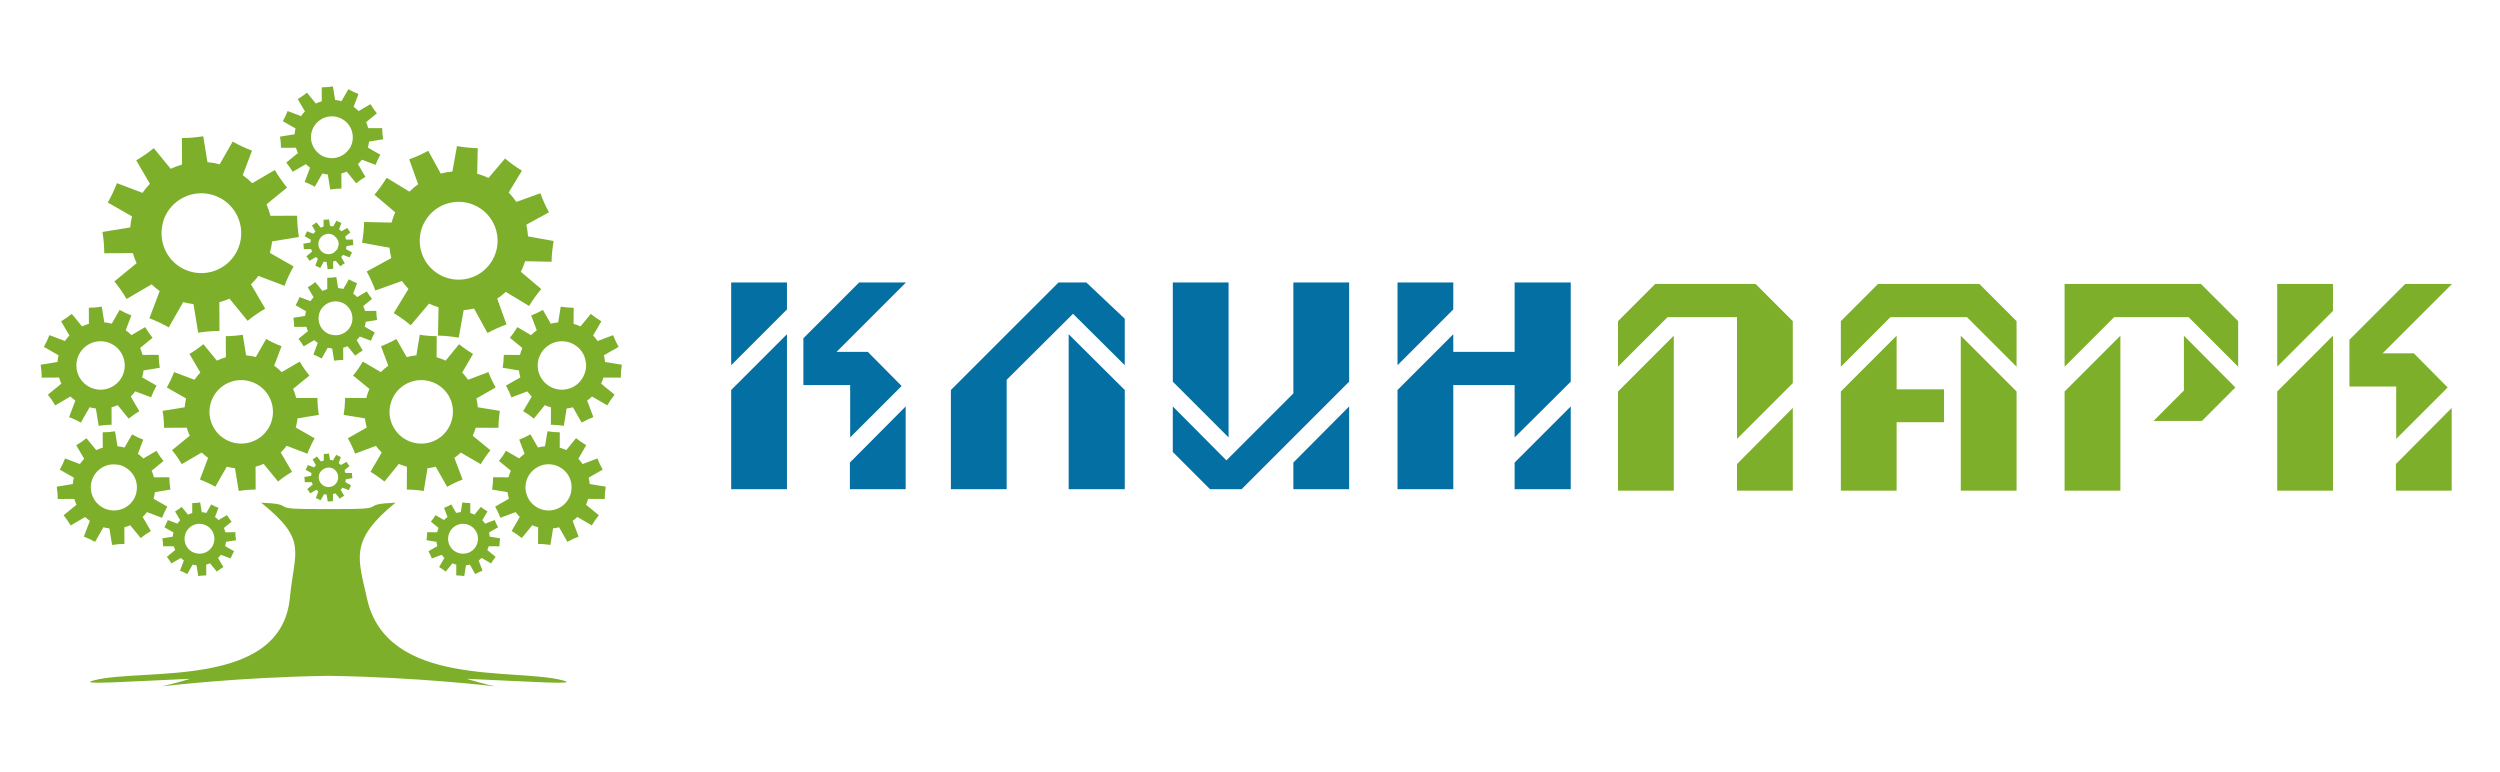 <?xml version="1.0" encoding="utf-8"?>
<!-- Generator: Adobe Illustrator 15.0.0, SVG Export Plug-In  -->
<!DOCTYPE svg PUBLIC "-//W3C//DTD SVG 1.1//EN" "http://www.w3.org/Graphics/SVG/1.1/DTD/svg11.dtd">
<svg version="1.1"
	 xmlns="http://www.w3.org/2000/svg" xmlns:xlink="http://www.w3.org/1999/xlink" xmlns:a="http://ns.adobe.com/AdobeSVGViewerExtensions/3.0/"
	 x="0px" y="0px" width="246px" height="76px" viewBox="-4 0 246 76" enable-background="new -4 0 246 76" xml:space="preserve">
<defs>
</defs>
<path fill="#046FA3" d="M85.147,27.797l-6.832,6.829h3.08l3.325,3.356l-5.063,5.06V37.89h-4.604v-4.605l5.488-5.488H85.147z
	 M73.437,27.797h-5.489v8.141l5.489-5.489V27.797z M73.437,32.888l-5.489,5.49v9.758h5.489V32.888z M85.118,39.994l-5.489,5.52
	v2.622h5.489V39.994z M106.678,31.364l-3.782-3.567h-2.744L89.568,38.378v9.758h5.489V37.372l6.527-6.496l5.093,5.062V31.364z
	 M106.678,38.378l-5.52-5.49v15.248h5.52V38.378z M128.756,27.797h-5.489v10.916l-6.588,6.588l-5.275-5.307v4.482l3.66,3.659h3.11
	l10.583-10.581V27.797z M116.892,27.797h-5.488v9.758l5.488,5.487V27.797z M128.756,39.994l-5.489,5.52v2.622h5.489V39.994z
	 M150.561,27.797h-5.521v6.829h-6.037v-1.738l-5.488,5.49v9.758h5.488V37.89h6.037v5.152l5.521-5.487V27.797z M139.003,27.797
	h-5.488v8.141l5.488-5.489V27.797z M150.561,39.994l-5.521,5.52v2.622h5.521V39.994z"/>
<g>
	<defs>
		<rect id="SVGID_1_" width="245.781" height="76.042"/>
	</defs>
	<clipPath id="SVGID_2_">
		<use xlink:href="#SVGID_1_"  overflow="visible"/>
	</clipPath>
	<path clip-path="url(#SVGID_2_)" fill="#7DAF2A" d="M23.555,13.445c0.059,0.363,0.09,0.731,0.092,1.101
		c0.492-0.003,0.984-0.005,1.477-0.008c0.052,0.178,0.117,0.351,0.195,0.52c-0.383,0.314-0.767,0.627-1.15,0.94
		c0.234,0.286,0.444,0.589,0.63,0.907c0.431-0.252,0.863-0.503,1.293-0.754c0.13,0.124,0.268,0.24,0.417,0.347
		c-0.177,0.468-0.355,0.937-0.531,1.405c0.344,0.13,0.679,0.288,0.999,0.47c0.248-0.434,0.496-0.869,0.744-1.304
		c0.177,0.047,0.355,0.08,0.534,0.1c0.08,0.493,0.161,0.985,0.241,1.478c0.363-0.059,0.732-0.089,1.1-0.092
		c-0.002-0.495-0.004-0.989-0.006-1.484c0.178-0.048,0.354-0.108,0.525-0.181c0.311,0.38,0.623,0.762,0.934,1.144
		c0.286-0.234,0.589-0.445,0.907-0.631c-0.244-0.418-0.487-0.836-0.732-1.254c0.138-0.133,0.266-0.278,0.383-0.434
		c0.448,0.17,0.898,0.339,1.347,0.509c0.13-0.343,0.287-0.678,0.47-0.999c-0.41-0.233-0.818-0.466-1.227-0.701
		c0.057-0.195,0.096-0.393,0.119-0.592c0.461-0.075,0.921-0.15,1.383-0.226c-0.061-0.363-0.091-0.732-0.093-1.1
		c-0.458,0.002-0.918,0.005-1.377,0.006c-0.052-0.202-0.12-0.401-0.204-0.592c0.353-0.29,0.706-0.578,1.06-0.867
		c-0.234-0.285-0.445-0.588-0.63-0.907c-0.391,0.228-0.78,0.455-1.17,0.683c-0.149-0.152-0.311-0.291-0.488-0.416
		c0.16-0.422,0.32-0.843,0.479-1.265c-0.345-0.129-0.68-0.286-0.999-0.469c-0.224,0.39-0.447,0.781-0.671,1.173
		c-0.208-0.056-0.42-0.093-0.63-0.112c-0.073-0.446-0.146-0.89-0.218-1.336c-0.364,0.06-0.732,0.09-1.101,0.091
		c0.002,0.457,0.004,0.913,0.006,1.37c-0.201,0.056-0.398,0.13-0.586,0.22c-0.291-0.355-0.582-0.712-0.872-1.067
		c-0.286,0.233-0.59,0.444-0.908,0.629c0.234,0.404,0.47,0.807,0.706,1.211c-0.138,0.144-0.266,0.3-0.381,0.469
		c-0.44-0.167-0.881-0.333-1.322-0.501c-0.131,0.345-0.288,0.679-0.471,0.999c0.418,0.239,0.834,0.477,1.251,0.715
		c-0.046,0.189-0.076,0.38-0.092,0.571C24.51,13.289,24.032,13.367,23.555,13.445 M26.793,12.63c0.485-1.03,1.714-1.47,2.744-0.986
		c0.386,0.182,0.689,0.469,0.892,0.81c0.008,0.014,0.013,0.029,0.021,0.043c0.057,0.101,0.109,0.206,0.148,0.315
		c0.01,0.029,0.014,0.06,0.023,0.09c0.147,0.474,0.13,1.001-0.098,1.485c-0.098,0.207-0.232,0.384-0.382,0.541
		c-0.446,0.465-1.082,0.694-1.721,0.62c-0.217-0.026-0.432-0.076-0.64-0.174c-0.215-0.101-0.397-0.24-0.558-0.397
		c-0.513-0.503-0.741-1.243-0.568-1.953C26.687,12.891,26.732,12.759,26.793,12.63"/>
	<path clip-path="url(#SVGID_2_)" fill="#7DAF2A" d="M25.849,23.979c0.028,0.176,0.043,0.356,0.044,0.535
		c0.239-0.002,0.478-0.003,0.718-0.004c0.024,0.087,0.056,0.171,0.094,0.252c-0.186,0.153-0.372,0.305-0.558,0.457
		c0.113,0.138,0.215,0.285,0.306,0.44c0.208-0.122,0.418-0.245,0.627-0.366c0.063,0.06,0.131,0.117,0.202,0.168
		c-0.085,0.228-0.171,0.455-0.258,0.682c0.168,0.064,0.33,0.14,0.486,0.229c0.12-0.212,0.24-0.423,0.36-0.633
		c0.087,0.023,0.173,0.038,0.26,0.048c0.039,0.239,0.078,0.478,0.117,0.718c0.177-0.029,0.355-0.044,0.534-0.045
		c-0.001-0.24-0.002-0.481-0.003-0.721c0.087-0.023,0.172-0.052,0.255-0.088c0.151,0.185,0.302,0.371,0.453,0.556
		c0.139-0.114,0.286-0.216,0.44-0.307c-0.118-0.202-0.236-0.405-0.355-0.608c0.067-0.065,0.129-0.135,0.186-0.211
		c0.218,0.083,0.436,0.165,0.654,0.248c0.063-0.167,0.139-0.33,0.228-0.485c-0.198-0.113-0.397-0.227-0.595-0.341
		c0.027-0.095,0.046-0.191,0.057-0.287c0.224-0.037,0.447-0.073,0.671-0.11c-0.029-0.176-0.044-0.355-0.045-0.534
		c-0.222,0.001-0.445,0.002-0.668,0.003c-0.025-0.098-0.058-0.195-0.099-0.288c0.171-0.14,0.343-0.28,0.514-0.42
		c-0.113-0.139-0.215-0.286-0.305-0.441c-0.19,0.111-0.379,0.221-0.568,0.332c-0.073-0.073-0.151-0.141-0.236-0.202
		c0.077-0.205,0.154-0.409,0.231-0.614c-0.167-0.063-0.33-0.139-0.485-0.228c-0.108,0.19-0.216,0.38-0.325,0.57
		c-0.101-0.027-0.204-0.045-0.306-0.054c-0.035-0.217-0.071-0.432-0.106-0.649c-0.176,0.029-0.355,0.044-0.535,0.044
		c0.002,0.222,0.003,0.443,0.004,0.665c-0.098,0.028-0.193,0.063-0.285,0.107c-0.141-0.172-0.282-0.346-0.423-0.518
		c-0.139,0.114-0.286,0.216-0.441,0.306c0.114,0.195,0.228,0.391,0.343,0.587c-0.067,0.07-0.129,0.146-0.186,0.228
		c-0.213-0.081-0.427-0.162-0.641-0.243c-0.063,0.167-0.14,0.329-0.229,0.485c0.203,0.115,0.406,0.231,0.608,0.347
		c-0.022,0.092-0.037,0.184-0.044,0.277C26.313,23.904,26.08,23.941,25.849,23.979 M28.664,24.953
		c-0.241,0.087-0.515,0.081-0.765-0.036c-0.125-0.059-0.232-0.141-0.319-0.237c-0.086-0.097-0.153-0.21-0.196-0.33
		c-0.043-0.121-0.064-0.249-0.059-0.379c0.006-0.13,0.036-0.261,0.095-0.386c0.236-0.5,0.832-0.714,1.332-0.478
		c0.063,0.029,0.106,0.078,0.159,0.118c0.267,0.199,0.428,0.502,0.415,0.827c-0.003,0.065-0.032,0.128-0.048,0.193
		c-0.015,0.064-0.018,0.13-0.047,0.193c-0.039,0.083-0.101,0.146-0.158,0.212C28.958,24.784,28.825,24.895,28.664,24.953"/>
	<path clip-path="url(#SVGID_2_)" fill="#7DAF2A" d="M34.044,17.495c-0.356,0.586-0.756,1.144-1.199,1.666
		c0.682,0.577,1.362,1.153,2.044,1.73c-0.149,0.33-0.268,0.669-0.361,1.012c-0.9-0.02-1.8-0.04-2.698-0.058
		c-0.016,0.684-0.084,1.367-0.205,2.042c0.899,0.162,1.8,0.325,2.701,0.487c0.034,0.342,0.095,0.681,0.179,1.016
		c-0.806,0.443-1.613,0.886-2.419,1.328c0.331,0.601,0.613,1.226,0.845,1.87c0.871-0.313,1.746-0.627,2.617-0.94
		c0.195,0.271,0.409,0.531,0.644,0.776c-0.481,0.795-0.966,1.591-1.447,2.386c0.586,0.355,1.144,0.756,1.667,1.198
		c0.6-0.709,1.201-1.42,1.802-2.13c0.307,0.147,0.622,0.266,0.94,0.364c-0.019,0.927-0.04,1.854-0.059,2.782
		c0.684,0.015,1.367,0.084,2.041,0.205c0.163-0.905,0.327-1.81,0.491-2.715c0.343-0.026,0.684-0.077,1.021-0.153
		c0.439,0.801,0.881,1.604,1.319,2.406c0.601-0.329,1.227-0.611,1.871-0.844c-0.304-0.846-0.607-1.692-0.912-2.539
		c0.296-0.197,0.579-0.418,0.845-0.664c0.762,0.463,1.526,0.925,2.29,1.388c0.353-0.584,0.754-1.143,1.196-1.666
		c-0.668-0.565-1.335-1.131-2.005-1.697c0.171-0.338,0.311-0.687,0.42-1.042c0.868,0.019,1.733,0.039,2.602,0.055
		c0.013-0.683,0.083-1.367,0.204-2.041c-0.838-0.151-1.679-0.303-2.519-0.455c-0.026-0.388-0.082-0.774-0.17-1.152
		c0.741-0.409,1.485-0.816,2.229-1.223c-0.331-0.601-0.613-1.226-0.844-1.872c-0.791,0.284-1.58,0.567-2.369,0.851
		c-0.22-0.327-0.47-0.636-0.749-0.925c0.435-0.717,0.868-1.432,1.303-2.147c-0.586-0.355-1.145-0.755-1.667-1.197
		c-0.541,0.638-1.081,1.276-1.623,1.915c-0.362-0.172-0.736-0.31-1.114-0.416c0.018-0.84,0.036-1.677,0.054-2.515
		c-0.685-0.015-1.367-0.085-2.043-0.207c-0.149,0.835-0.3,1.669-0.452,2.504c-0.386,0.035-0.77,0.103-1.145,0.203
		c-0.412-0.746-0.821-1.497-1.233-2.245c-0.601,0.331-1.227,0.611-1.871,0.844c0.291,0.816,0.586,1.633,0.88,2.45
		c-0.302,0.215-0.587,0.458-0.856,0.728C35.542,18.404,34.793,17.95,34.044,17.495 M38.022,21.453
		c1.235-1.717,3.629-2.106,5.347-0.871c1.718,1.235,2.108,3.629,0.872,5.345c-0.463,0.645-1.089,1.102-1.782,1.357
		c-1.154,0.425-2.492,0.289-3.564-0.484c-1.503-1.081-1.99-3.049-1.261-4.675C37.738,21.893,37.868,21.668,38.022,21.453"/>
	<path clip-path="url(#SVGID_2_)" fill="#7DAF2A" d="M24.871,31.271c0.047,0.296,0.072,0.595,0.074,0.894
		c0.4-0.002,0.799-0.004,1.199-0.006c0.042,0.144,0.095,0.285,0.158,0.422c-0.311,0.254-0.623,0.509-0.933,0.763
		c0.189,0.232,0.36,0.478,0.511,0.736c0.35-0.204,0.7-0.408,1.05-0.612c0.105,0.101,0.218,0.195,0.338,0.282
		c-0.143,0.38-0.288,0.761-0.432,1.14c0.28,0.106,0.552,0.234,0.812,0.382c0.201-0.352,0.403-0.706,0.604-1.059
		c0.144,0.039,0.289,0.066,0.434,0.082c0.065,0.399,0.13,0.799,0.195,1.2c0.295-0.048,0.594-0.073,0.894-0.075l-0.006-1.205
		c0.145-0.039,0.288-0.088,0.426-0.147c0.252,0.309,0.507,0.619,0.759,0.928c0.231-0.189,0.478-0.36,0.736-0.511
		c-0.198-0.34-0.396-0.679-0.594-1.018c0.111-0.109,0.215-0.226,0.31-0.353c0.364,0.139,0.729,0.276,1.094,0.414
		c0.105-0.28,0.233-0.551,0.381-0.811c-0.332-0.189-0.663-0.38-0.996-0.57c0.046-0.158,0.078-0.319,0.097-0.48
		c0.375-0.061,0.748-0.122,1.122-0.183c-0.048-0.295-0.073-0.595-0.075-0.894c-0.372,0.002-0.745,0.004-1.118,0.005
		c-0.041-0.164-0.097-0.325-0.166-0.48c0.287-0.235,0.574-0.469,0.861-0.703c-0.189-0.233-0.361-0.479-0.511-0.737
		c-0.317,0.185-0.634,0.368-0.95,0.554c-0.121-0.123-0.252-0.236-0.395-0.338c0.129-0.342,0.258-0.684,0.388-1.026
		c-0.28-0.105-0.552-0.233-0.811-0.381c-0.182,0.317-0.363,0.634-0.544,0.952c-0.17-0.046-0.341-0.075-0.513-0.091
		c-0.058-0.361-0.118-0.722-0.177-1.084c-0.294,0.048-0.594,0.072-0.893,0.074c0.002,0.371,0.004,0.741,0.005,1.111
		c-0.163,0.047-0.323,0.106-0.476,0.179c-0.236-0.288-0.472-0.578-0.708-0.867c-0.232,0.19-0.478,0.361-0.737,0.512
		c0.191,0.328,0.382,0.655,0.573,0.983c-0.112,0.116-0.215,0.243-0.309,0.38c-0.357-0.135-0.715-0.27-1.073-0.406
		c-0.106,0.28-0.234,0.551-0.382,0.811c0.339,0.193,0.676,0.387,1.016,0.58c-0.038,0.154-0.062,0.309-0.075,0.463
		C25.646,31.145,25.257,31.208,24.871,31.271 M27.499,30.61c0.121-0.257,0.304-0.463,0.517-0.622c0.48-0.357,1.131-0.451,1.71-0.178
		c0.455,0.215,0.762,0.61,0.89,1.059c0.107,0.375,0.09,0.787-0.09,1.168c-0.361,0.766-1.228,1.124-2.014,0.875
		c-0.071-0.022-0.143-0.042-0.212-0.075c-0.105-0.049-0.202-0.108-0.291-0.174c-0.089-0.067-0.17-0.141-0.243-0.222
		c-0.326-0.365-0.472-0.861-0.402-1.351C27.386,30.928,27.426,30.766,27.499,30.61"/>
	<path clip-path="url(#SVGID_2_)" fill="#7DAF2A" d="M44.678,51.17c-0.315,0.12-0.63,0.239-0.945,0.357
		c-0.082-0.12-0.173-0.232-0.272-0.335c0.169-0.287,0.337-0.576,0.505-0.864c-0.228-0.134-0.445-0.283-0.649-0.45
		c-0.207,0.254-0.415,0.509-0.623,0.762c-0.135-0.063-0.275-0.116-0.419-0.156c0.001-0.325,0.003-0.652,0.005-0.979
		c-0.264-0.001-0.527-0.023-0.787-0.065c-0.051,0.318-0.104,0.637-0.155,0.955c-0.152,0.014-0.302,0.039-0.452,0.079
		c-0.16-0.28-0.319-0.559-0.479-0.838c-0.228,0.13-0.467,0.243-0.713,0.336c0.114,0.301,0.228,0.603,0.342,0.903
		c-0.127,0.089-0.242,0.188-0.348,0.297c-0.279-0.163-0.557-0.325-0.836-0.488c-0.133,0.229-0.283,0.445-0.45,0.649
		c0.252,0.206,0.505,0.412,0.757,0.618c-0.06,0.137-0.109,0.278-0.146,0.424c-0.328-0.001-0.656-0.003-0.983-0.005
		c-0.002,0.264-0.024,0.526-0.067,0.786c0.33,0.055,0.658,0.107,0.988,0.161c0.016,0.143,0.045,0.283,0.085,0.424
		c-0.292,0.167-0.584,0.335-0.876,0.501c0.13,0.229,0.242,0.468,0.335,0.714c0.321-0.122,0.642-0.243,0.963-0.364
		c0.084,0.111,0.175,0.214,0.273,0.31c-0.175,0.299-0.349,0.598-0.523,0.896c0.227,0.133,0.444,0.284,0.648,0.45
		c0.222-0.272,0.446-0.545,0.668-0.818c0.122,0.053,0.247,0.096,0.375,0.13c-0.002,0.354-0.004,0.707-0.005,1.062
		c0.264,0.001,0.527,0.022,0.787,0.064c0.057-0.352,0.114-0.704,0.172-1.056c0.127-0.014,0.254-0.037,0.381-0.071
		c0.177,0.311,0.354,0.621,0.531,0.933c0.229-0.132,0.468-0.243,0.714-0.338c-0.126-0.334-0.253-0.669-0.379-1.003
		c0.106-0.075,0.204-0.158,0.297-0.248c0.308,0.18,0.617,0.36,0.924,0.539c0.133-0.227,0.283-0.443,0.451-0.647
		c-0.275-0.225-0.548-0.448-0.822-0.672c0.055-0.12,0.102-0.244,0.139-0.372c0.352,0.002,0.704,0.004,1.056,0.006
		c0.001-0.264,0.023-0.527,0.065-0.787c-0.341-0.055-0.683-0.111-1.024-0.166c-0.011-0.137-0.032-0.272-0.066-0.409
		c0.298-0.17,0.596-0.34,0.894-0.51C44.883,51.656,44.771,51.417,44.678,51.17 M42.191,54.348c-0.118,0.055-0.239,0.088-0.361,0.111
		c-0.642,0.118-1.308-0.198-1.599-0.816c-0.044-0.092-0.077-0.186-0.1-0.281c-0.161-0.666,0.161-1.375,0.805-1.678
		c0.551-0.261,1.183-0.147,1.611,0.234c0.142,0.128,0.262,0.286,0.349,0.47c0.126,0.269,0.162,0.554,0.124,0.828
		C42.955,53.691,42.66,54.128,42.191,54.348"/>
	<path clip-path="url(#SVGID_2_)" fill="#7DAF2A" d="M45.051,42.097c0.002-0.559,0.049-1.118,0.138-1.668
		c-0.723-0.118-1.447-0.237-2.172-0.354c-0.024-0.289-0.069-0.579-0.139-0.866c0.632-0.361,1.264-0.722,1.897-1.083
		c-0.277-0.484-0.515-0.991-0.714-1.514c-0.668,0.253-1.336,0.506-2.004,0.758c-0.175-0.256-0.367-0.493-0.578-0.71
		c0.358-0.612,0.715-1.223,1.071-1.835c-0.482-0.281-0.942-0.601-1.375-0.955c-0.442,0.539-0.882,1.079-1.323,1.617
		c-0.287-0.136-0.585-0.247-0.889-0.333c0.003-0.692,0.006-1.383,0.01-2.076c-0.559-0.002-1.118-0.048-1.669-0.138
		c-0.11,0.676-0.22,1.35-0.33,2.026c-0.32,0.029-0.639,0.084-0.957,0.168c-0.339-0.593-0.677-1.186-1.016-1.778
		c-0.485,0.277-0.992,0.516-1.514,0.713c0.242,0.638,0.483,1.277,0.725,1.916c-0.268,0.19-0.513,0.401-0.738,0.63
		c-0.592-0.345-1.182-0.689-1.774-1.035c-0.281,0.483-0.601,0.944-0.955,1.376c0.536,0.437,1.071,0.875,1.607,1.313
		c-0.128,0.29-0.231,0.591-0.309,0.898c-0.696-0.002-1.393-0.007-2.087-0.009c-0.004,0.558-0.051,1.115-0.141,1.667
		c0.699,0.114,1.396,0.229,2.095,0.342c0.035,0.302,0.095,0.602,0.182,0.897c-0.621,0.355-1.24,0.71-1.86,1.064
		c0.276,0.483,0.515,0.992,0.712,1.514c0.68-0.259,1.361-0.515,2.042-0.772c0.178,0.236,0.371,0.456,0.579,0.658
		c-0.37,0.634-0.74,1.268-1.109,1.9c0.481,0.282,0.942,0.603,1.375,0.955c0.471-0.578,0.945-1.156,1.416-1.734
		c0.259,0.112,0.525,0.204,0.796,0.275c-0.003,0.75-0.007,1.5-0.011,2.251c0.56,0.003,1.118,0.049,1.669,0.138
		c0.122-0.746,0.243-1.493,0.365-2.239c0.271-0.03,0.541-0.079,0.809-0.151c0.376,0.659,0.753,1.318,1.128,1.976
		c0.486-0.275,0.993-0.515,1.516-0.713c-0.269-0.709-0.539-1.419-0.806-2.128c0.225-0.163,0.435-0.339,0.631-0.526
		c0.653,0.38,1.308,0.762,1.961,1.144c0.281-0.483,0.601-0.942,0.956-1.375c-0.582-0.475-1.163-0.95-1.745-1.426
		c0.119-0.255,0.217-0.519,0.296-0.788C43.559,42.09,44.305,42.094,45.051,42.097 M38.787,43.353
		c-1.561,0.736-3.423,0.066-4.159-1.495c-0.276-0.585-0.354-1.213-0.262-1.808c0.062-0.396,0.199-0.778,0.404-1.123
		c0.308-0.517,0.768-0.951,1.353-1.227c0.39-0.184,0.799-0.28,1.205-0.296c0.406-0.017,0.808,0.047,1.184,0.182
		c0.188,0.067,0.37,0.153,0.542,0.256c0.345,0.204,0.653,0.477,0.902,0.81c0.124,0.166,0.234,0.347,0.326,0.542
		c0.318,0.677,0.36,1.404,0.193,2.076C40.257,42.151,39.671,42.936,38.787,43.353"/>
	<path clip-path="url(#SVGID_2_)" fill="#7DAF2A" d="M19.227,53.155c-0.042-0.259-0.064-0.521-0.066-0.785
		c-0.328,0.001-0.656,0.003-0.984,0.006c-0.037-0.146-0.085-0.288-0.145-0.425c0.252-0.207,0.504-0.413,0.757-0.619
		c-0.167-0.203-0.318-0.421-0.45-0.648c-0.279,0.164-0.557,0.325-0.836,0.488c-0.106-0.108-0.222-0.207-0.348-0.298
		c0.114-0.301,0.228-0.602,0.342-0.902c-0.246-0.093-0.486-0.205-0.714-0.336c-0.16,0.278-0.319,0.559-0.479,0.838
		c-0.149-0.04-0.301-0.066-0.451-0.079c-0.052-0.318-0.104-0.636-0.155-0.955c-0.261,0.042-0.523,0.064-0.787,0.065
		c0.002,0.326,0.003,0.651,0.005,0.979c-0.144,0.04-0.284,0.093-0.419,0.157c-0.208-0.254-0.416-0.508-0.624-0.763
		c-0.204,0.167-0.421,0.317-0.648,0.449c0.168,0.289,0.336,0.577,0.504,0.865c-0.099,0.104-0.189,0.214-0.272,0.335
		c-0.314-0.119-0.63-0.238-0.945-0.356c-0.093,0.245-0.205,0.484-0.336,0.713c0.298,0.171,0.596,0.341,0.894,0.511
		c-0.033,0.135-0.055,0.271-0.065,0.408c-0.342,0.055-0.683,0.11-1.024,0.167c0.042,0.259,0.064,0.522,0.065,0.786
		c0.352-0.001,0.703-0.003,1.056-0.005c0.037,0.127,0.083,0.251,0.139,0.37c-0.274,0.225-0.548,0.449-0.822,0.673
		c0.167,0.203,0.317,0.421,0.45,0.647c0.308-0.179,0.617-0.36,0.924-0.539c0.093,0.089,0.192,0.171,0.298,0.248
		c-0.126,0.335-0.253,0.669-0.38,1.004c0.246,0.093,0.485,0.206,0.714,0.336c0.177-0.311,0.355-0.621,0.532-0.932
		c0.127,0.034,0.254,0.057,0.381,0.071c0.058,0.352,0.115,0.705,0.172,1.057c0.26-0.042,0.523-0.064,0.787-0.066
		c-0.002-0.354-0.004-0.707-0.005-1.061c0.127-0.034,0.253-0.077,0.375-0.129c0.222,0.271,0.446,0.545,0.668,0.816
		c0.203-0.167,0.421-0.316,0.647-0.449c-0.174-0.3-0.347-0.598-0.523-0.896c0.098-0.095,0.19-0.199,0.274-0.31
		c0.321,0.121,0.641,0.241,0.962,0.363c0.094-0.245,0.206-0.484,0.336-0.714c-0.293-0.167-0.584-0.334-0.876-0.501
		c0.04-0.14,0.068-0.28,0.085-0.423C18.568,53.265,18.897,53.211,19.227,53.155 M15.13,54.395c-0.044-0.016-0.089-0.026-0.132-0.047
		c-0.68-0.32-0.994-1.093-0.766-1.789c0.019-0.057,0.035-0.115,0.061-0.171c0.036-0.077,0.081-0.146,0.128-0.213
		c0.033-0.047,0.069-0.089,0.107-0.132c0.101-0.114,0.215-0.217,0.343-0.294c0.407-0.24,0.922-0.282,1.382-0.065
		c0.459,0.216,0.754,0.638,0.827,1.104c0,0.001,0.001,0.002,0.001,0.003c0.011,0.072,0.012,0.146,0.013,0.221
		c0,0.021,0.004,0.043,0.003,0.063c-0.001,0.032-0.01,0.063-0.013,0.095c-0.007,0.064-0.011,0.129-0.027,0.192
		c-0.003,0.012-0.01,0.024-0.013,0.037c-0.022,0.082-0.049,0.164-0.086,0.244c-0.172,0.365-0.476,0.627-0.827,0.755
		C15.816,54.513,15.465,54.515,15.13,54.395"/>
	<path clip-path="url(#SVGID_2_)" fill="#7DAF2A" d="M26.247,44.642c0.197-0.521,0.435-1.028,0.712-1.514
		c-0.62-0.353-1.239-0.708-1.86-1.063c0.087-0.298,0.147-0.597,0.181-0.897c0.7-0.115,1.396-0.228,2.096-0.343
		c-0.091-0.55-0.137-1.109-0.141-1.668c-0.695,0.003-1.391,0.007-2.088,0.01c-0.077-0.308-0.18-0.609-0.308-0.898
		c0.535-0.438,1.07-0.876,1.607-1.313c-0.354-0.433-0.674-0.893-0.955-1.376c-0.592,0.345-1.183,0.69-1.774,1.035
		c-0.225-0.229-0.471-0.44-0.738-0.631c0.241-0.639,0.483-1.277,0.725-1.916c-0.523-0.197-1.03-0.435-1.514-0.712
		c-0.339,0.592-0.678,1.185-1.017,1.778c-0.317-0.084-0.636-0.14-0.956-0.168c-0.11-0.676-0.221-1.351-0.33-2.026
		c-0.552,0.09-1.11,0.136-1.669,0.138c0.004,0.693,0.007,1.384,0.009,2.076c-0.304,0.086-0.602,0.197-0.888,0.333
		c-0.441-0.538-0.881-1.078-1.323-1.618c-0.433,0.355-0.893,0.674-1.375,0.956c0.356,0.612,0.713,1.223,1.07,1.835
		c-0.21,0.217-0.402,0.454-0.578,0.71c-0.667-0.252-1.336-0.506-2.004-0.758c-0.198,0.523-0.436,1.029-0.713,1.514
		c0.633,0.36,1.264,0.721,1.896,1.083c-0.07,0.286-0.115,0.577-0.139,0.865c-0.724,0.118-1.449,0.236-2.172,0.354
		c0.089,0.55,0.136,1.109,0.139,1.668c0.746-0.003,1.492-0.007,2.239-0.011c0.078,0.27,0.177,0.533,0.295,0.788
		c-0.581,0.476-1.162,0.951-1.744,1.425c0.355,0.434,0.675,0.894,0.956,1.375c0.653-0.381,1.308-0.763,1.961-1.143
		c0.196,0.188,0.406,0.363,0.631,0.525c-0.268,0.709-0.537,1.42-0.806,2.129c0.523,0.198,1.03,0.438,1.515,0.714
		c0.376-0.658,0.752-1.318,1.129-1.978c0.268,0.073,0.538,0.122,0.808,0.152c0.122,0.747,0.244,1.494,0.366,2.24
		c0.551-0.09,1.109-0.137,1.668-0.139c-0.004-0.751-0.008-1.501-0.01-2.251c0.271-0.072,0.537-0.164,0.796-0.274
		c0.471,0.577,0.945,1.155,1.416,1.733c0.433-0.353,0.893-0.673,1.375-0.955c-0.37-0.633-0.739-1.267-1.11-1.899
		c0.209-0.203,0.402-0.422,0.58-0.659C24.884,44.128,25.565,44.384,26.247,44.642 M22.563,41.858
		c-0.736,1.561-2.598,2.23-4.159,1.494c-1.561-0.734-2.231-2.598-1.495-4.158c0.735-1.562,2.598-2.229,4.159-1.494
		C22.627,38.436,23.298,40.297,22.563,41.858"/>
	<path clip-path="url(#SVGID_2_)" fill="#7DAF2A" d="M30.676,47.054c-0.029-0.171-0.042-0.343-0.044-0.514
		c-0.213,0-0.428,0.002-0.642,0.003c-0.024-0.095-0.056-0.187-0.095-0.276c0.165-0.136,0.329-0.27,0.494-0.404
		c-0.109-0.133-0.207-0.274-0.293-0.423c-0.183,0.106-0.364,0.213-0.546,0.317c-0.069-0.069-0.145-0.135-0.227-0.192
		c0.074-0.197,0.148-0.394,0.223-0.59c-0.161-0.061-0.317-0.135-0.466-0.22c-0.104,0.184-0.208,0.365-0.313,0.549
		c-0.097-0.027-0.195-0.044-0.294-0.054c-0.033-0.208-0.068-0.415-0.101-0.623c-0.17,0.028-0.341,0.042-0.513,0.042
		c0.001,0.214,0.002,0.427,0.003,0.64c-0.094,0.026-0.186,0.061-0.274,0.103c-0.136-0.166-0.271-0.332-0.407-0.498
		c-0.133,0.109-0.274,0.208-0.423,0.294c0.109,0.188,0.219,0.376,0.329,0.564c-0.064,0.066-0.123,0.141-0.178,0.219
		c-0.204-0.078-0.41-0.155-0.616-0.234c-0.061,0.161-0.134,0.317-0.219,0.467c0.195,0.11,0.389,0.223,0.583,0.334
		c-0.021,0.088-0.035,0.177-0.043,0.266c-0.223,0.036-0.445,0.072-0.668,0.109c0.027,0.169,0.042,0.341,0.043,0.513l0.689-0.003
		c0.024,0.083,0.054,0.163,0.09,0.242c-0.178,0.146-0.357,0.293-0.536,0.438c0.109,0.133,0.207,0.274,0.294,0.422
		c0.201-0.116,0.402-0.234,0.603-0.352c0.061,0.058,0.125,0.113,0.194,0.162c-0.082,0.219-0.165,0.437-0.248,0.655
		c0.161,0.061,0.317,0.134,0.466,0.22c0.116-0.203,0.232-0.405,0.347-0.608c0.083,0.022,0.166,0.037,0.249,0.046
		c0.038,0.23,0.075,0.459,0.112,0.69c0.17-0.028,0.342-0.043,0.514-0.043c-0.001-0.231-0.002-0.462-0.003-0.692
		c0.083-0.022,0.164-0.051,0.244-0.085c0.146,0.177,0.292,0.356,0.436,0.533c0.133-0.108,0.275-0.207,0.423-0.294
		c-0.113-0.194-0.227-0.39-0.341-0.584c0.064-0.063,0.123-0.13,0.178-0.203c0.21,0.079,0.419,0.158,0.628,0.238
		c0.06-0.161,0.134-0.317,0.219-0.466c-0.19-0.109-0.381-0.219-0.572-0.327c0.026-0.091,0.045-0.184,0.056-0.276
		C30.246,47.123,30.459,47.088,30.676,47.054 M27.916,47.83c-0.481-0.226-0.687-0.799-0.46-1.278
		c0.043-0.092,0.108-0.161,0.172-0.232c0.071-0.076,0.151-0.135,0.241-0.184c0.26-0.145,0.576-0.181,0.866-0.043
		c0.382,0.18,0.579,0.577,0.534,0.976c-0.011,0.102-0.028,0.204-0.074,0.302c-0.057,0.12-0.135,0.224-0.228,0.307
		C28.688,47.927,28.275,48,27.916,47.83"/>
	<polygon clip-path="url(#SVGID_2_)" fill="#7DAF2A" points="199.156,48.281 204.646,48.281 204.646,33.033 199.156,38.523 	"/>
	<polygon clip-path="url(#SVGID_2_)" fill="#7DAF2A" points="188.941,48.281 194.43,48.281 194.43,38.523 188.941,33.032 	"/>
	<polygon clip-path="url(#SVGID_2_)" fill="#7DAF2A" points="210.896,38.431 207.908,41.42 212.667,41.42 215.96,38.125 
		210.896,33.033 	"/>
	<polygon clip-path="url(#SVGID_2_)" fill="#7DAF2A" points="180.799,27.941 177.139,31.601 177.139,36.083 182.017,31.205 
		189.55,31.205 194.429,36.083 194.429,31.601 190.77,27.941 	"/>
	<polygon clip-path="url(#SVGID_2_)" fill="#7DAF2A" points="199.156,27.941 199.156,36.083 204.033,31.204 211.354,31.204 
		216.234,36.083 216.234,31.601 212.573,27.941 	"/>
	<path clip-path="url(#SVGID_2_)" fill="#7DAF2A" d="M6.083,22.823c0.113,0.693,0.172,1.395,0.175,2.098
		c0.938-0.004,1.876-0.009,2.815-0.014c0.098,0.339,0.223,0.67,0.372,0.991c-0.731,0.597-1.462,1.196-2.193,1.792
		c0.446,0.544,0.848,1.123,1.201,1.728c0.822-0.479,1.645-0.959,2.465-1.437c0.248,0.236,0.511,0.458,0.794,0.662
		c-0.336,0.892-0.675,1.785-1.012,2.676c0.657,0.249,1.294,0.549,1.904,0.897c0.473-0.828,0.946-1.657,1.418-2.485
		c0.338,0.09,0.677,0.152,1.017,0.19c0.154,0.939,0.307,1.878,0.46,2.817c0.694-0.112,1.395-0.171,2.098-0.175
		c-0.005-0.944-0.009-1.886-0.013-2.83c0.34-0.09,0.675-0.205,1-0.345c0.593,0.727,1.189,1.453,1.781,2.18
		c0.544-0.444,1.123-0.846,1.729-1.2c-0.465-0.797-0.929-1.594-1.395-2.39c0.262-0.255,0.505-0.53,0.728-0.828
		c0.856,0.325,1.712,0.647,2.569,0.971c0.247-0.656,0.546-1.293,0.894-1.903c-0.779-0.445-1.558-0.891-2.338-1.337
		c0.109-0.373,0.184-0.75,0.227-1.129c0.879-0.143,1.756-0.286,2.635-0.431c-0.114-0.692-0.172-1.394-0.177-2.096
		c-0.874,0.003-1.749,0.008-2.624,0.012c-0.098-0.386-0.228-0.765-0.388-1.13c0.673-0.55,1.346-1.1,2.019-1.65
		c-0.445-0.544-0.847-1.123-1.2-1.73c-0.744,0.434-1.487,0.867-2.23,1.302c-0.283-0.289-0.592-0.554-0.928-0.794
		c0.304-0.803,0.608-1.606,0.912-2.409c-0.658-0.247-1.295-0.547-1.904-0.895c-0.426,0.744-0.852,1.489-1.278,2.236
		c-0.399-0.107-0.801-0.177-1.203-0.212c-0.139-0.85-0.277-1.698-0.415-2.547c-0.693,0.113-1.395,0.171-2.098,0.174
		c0.005,0.87,0.008,1.739,0.012,2.609c-0.383,0.109-0.757,0.248-1.117,0.419c-0.555-0.676-1.108-1.355-1.663-2.033
		c-0.544,0.445-1.123,0.846-1.73,1.2c0.448,0.769,0.897,1.538,1.346,2.307c-0.263,0.274-0.506,0.572-0.726,0.894
		c-0.839-0.318-1.68-0.636-2.52-0.954c-0.249,0.657-0.548,1.294-0.897,1.903c0.796,0.455,1.59,0.908,2.385,1.363
		c-0.089,0.36-0.145,0.725-0.175,1.088C7.903,22.526,6.992,22.675,6.083,22.823 M12.253,21.271c0.925-1.963,3.266-2.803,5.229-1.878
		c1.717,0.809,2.576,2.702,2.145,4.477c-0.062,0.253-0.15,0.505-0.265,0.75c-0.925,1.963-3.267,2.805-5.229,1.88
		c-1.614-0.76-2.452-2.479-2.19-4.157C12,21.981,12.089,21.621,12.253,21.271"/>
	<polygon clip-path="url(#SVGID_2_)" fill="#7DAF2A" points="231.757,48.281 237.248,48.281 237.248,40.139 231.757,45.659 	"/>
	<polygon clip-path="url(#SVGID_2_)" fill="#7DAF2A" points="231.786,43.188 236.851,38.126 233.523,34.77 230.445,34.77 
		237.276,27.941 232.672,27.941 227.183,33.43 227.183,38.034 231.786,38.034 	"/>
	<polygon clip-path="url(#SVGID_2_)" fill="#7DAF2A" points="220.078,36.083 225.564,30.593 225.564,27.941 220.078,27.941 	"/>
	<polygon clip-path="url(#SVGID_2_)" fill="#7DAF2A" points="220.078,48.281 225.564,48.281 225.564,33.032 220.078,38.523 	"/>
	<path clip-path="url(#SVGID_2_)" fill="#7DAF2A" d="M32.099,58.84c-0.832-3.86-1.797-5.646,2.825-9.379
		c-3.529,0.152-0.862,0.591-4.398,0.624c-0.738,0.007-1.476,0.009-2.216,0.009c-0.74,0-1.478-0.002-2.215-0.009
		c-3.536-0.033-0.87-0.472-4.397-0.624c4.619,3.733,3.277,4.667,2.824,9.379c-0.872,9.044-14.598,6.853-19.299,8.111
		c-1.712,0.46,2.947,0.131,9.495-0.158c-1.619,0.487-2.794,0.745-2.794,0.745s7.511-0.913,16.386-1.036
		c8.876,0.123,16.386,1.036,16.386,1.036s-1.175-0.258-2.793-0.745c6.548,0.289,11.207,0.618,9.494,0.158
		C46.698,65.692,34.014,67.722,32.099,58.84"/>
	<path clip-path="url(#SVGID_2_)" fill="#7DAF2A" d="M5.355,53.321c0.274-0.479,0.548-0.959,0.821-1.438
		c0.196,0.053,0.392,0.088,0.588,0.11c0.09,0.543,0.178,1.087,0.266,1.63c0.401-0.065,0.807-0.099,1.214-0.101
		c-0.003-0.546-0.005-1.093-0.008-1.638c0.198-0.053,0.392-0.119,0.579-0.199c0.343,0.42,0.689,0.841,1.031,1.261
		c0.315-0.257,0.65-0.49,1-0.695c-0.269-0.461-0.537-0.922-0.807-1.382c0.152-0.148,0.292-0.307,0.422-0.479
		c0.495,0.188,0.991,0.374,1.486,0.562c0.143-0.379,0.317-0.748,0.518-1.102c-0.452-0.257-0.902-0.515-1.353-0.772
		c0.062-0.216,0.106-0.434,0.132-0.653c0.508-0.083,1.015-0.166,1.523-0.25c-0.065-0.399-0.099-0.807-0.102-1.213
		c-0.505,0.002-1.012,0.005-1.518,0.007c-0.057-0.223-0.132-0.442-0.225-0.652c0.389-0.319,0.779-0.639,1.169-0.956
		c-0.258-0.314-0.49-0.649-0.695-1.001c-0.43,0.252-0.86,0.502-1.29,0.753c-0.164-0.166-0.342-0.32-0.537-0.458
		c0.176-0.466,0.352-0.93,0.527-1.395c-0.38-0.144-0.749-0.316-1.101-0.519c-0.247,0.431-0.493,0.862-0.74,1.294
		c-0.23-0.062-0.463-0.103-0.696-0.122c-0.08-0.492-0.16-0.983-0.24-1.474c-0.401,0.064-0.807,0.099-1.214,0.1
		c0.003,0.504,0.005,1.007,0.007,1.511c-0.221,0.063-0.438,0.144-0.647,0.242c-0.321-0.392-0.641-0.785-0.962-1.177
		c-0.315,0.258-0.65,0.49-1.001,0.695c0.26,0.444,0.52,0.89,0.78,1.335c-0.154,0.157-0.294,0.329-0.421,0.517
		c-0.485-0.184-0.972-0.368-1.458-0.552c-0.144,0.38-0.317,0.749-0.519,1.101c0.461,0.263,0.92,0.525,1.38,0.788
		c-0.052,0.209-0.084,0.42-0.101,0.63c-0.528,0.085-1.055,0.172-1.581,0.258c0.065,0.401,0.099,0.808,0.101,1.214
		c0.543-0.003,1.085-0.006,1.629-0.008c0.057,0.196,0.129,0.388,0.215,0.573c-0.423,0.346-0.846,0.692-1.269,1.037
		c0.258,0.315,0.491,0.65,0.695,1c0.476-0.277,0.952-0.555,1.427-0.832c0.143,0.137,0.295,0.265,0.459,0.384
		c-0.195,0.516-0.39,1.032-0.586,1.548C4.635,52.946,5.002,53.12,5.355,53.321 M7.617,45.729c0.043,0.008,0.086,0.008,0.128,0.018
		c0.004,0.001,0.008,0.003,0.011,0.004c0.143,0.036,0.285,0.084,0.423,0.15c0.098,0.046,0.185,0.105,0.273,0.163
		c0.72,0.473,1.099,1.3,1.01,2.134c-0.027,0.246-0.084,0.491-0.195,0.727c-0.535,1.137-1.89,1.624-3.026,1.088
		c-1.135-0.533-1.623-1.89-1.087-3.024c0.269-0.571,0.744-0.978,1.295-1.172C6.817,45.686,7.22,45.657,7.617,45.729"/>
	<path clip-path="url(#SVGID_2_)" fill="#7DAF2A" d="M3.414,39.417c-0.204,0.54-0.409,1.082-0.614,1.623
		c0.399,0.151,0.785,0.333,1.155,0.544c0.287-0.502,0.574-1.005,0.861-1.508c0.204,0.056,0.41,0.093,0.616,0.116
		c0.093,0.568,0.186,1.139,0.279,1.708c0.42-0.068,0.846-0.104,1.272-0.106c-0.002-0.572-0.005-1.144-0.008-1.716
		c0.207-0.054,0.41-0.124,0.607-0.209c0.36,0.44,0.721,0.881,1.079,1.322c0.331-0.27,0.682-0.514,1.049-0.729
		c-0.281-0.483-0.563-0.967-0.846-1.449c0.159-0.155,0.307-0.322,0.442-0.503c0.519,0.197,1.038,0.393,1.558,0.588
		c0.15-0.396,0.331-0.784,0.543-1.153c-0.474-0.269-0.946-0.54-1.419-0.81c0.066-0.227,0.111-0.456,0.138-0.685
		c0.533-0.087,1.065-0.174,1.598-0.261c-0.069-0.42-0.105-0.846-0.108-1.272c-0.529,0.002-1.06,0.006-1.591,0.008
		c-0.059-0.235-0.138-0.464-0.235-0.686c0.407-0.333,0.816-0.667,1.225-1c-0.27-0.331-0.514-0.681-0.729-1.05
		c-0.451,0.264-0.901,0.526-1.352,0.789c-0.172-0.174-0.359-0.335-0.563-0.48c0.184-0.487,0.369-0.974,0.553-1.461
		c-0.399-0.151-0.785-0.332-1.154-0.543c-0.259,0.451-0.517,0.903-0.775,1.356c-0.242-0.065-0.486-0.107-0.729-0.129
		c-0.085-0.515-0.169-1.029-0.253-1.544c-0.42,0.068-0.845,0.103-1.272,0.105c0.003,0.528,0.006,1.055,0.008,1.583
		c-0.233,0.065-0.46,0.15-0.678,0.253c-0.337-0.41-0.672-0.822-1.009-1.233C2.732,31.157,2.38,31.4,2.013,31.614
		c0.271,0.467,0.543,0.933,0.816,1.4c-0.16,0.166-0.307,0.346-0.441,0.542c-0.509-0.193-1.018-0.386-1.528-0.579
		c-0.151,0.399-0.333,0.785-0.544,1.155c0.483,0.275,0.964,0.55,1.446,0.826c-0.053,0.218-0.088,0.439-0.105,0.66
		C1.104,35.707,0.551,35.797,0,35.888c0.068,0.42,0.104,0.845,0.106,1.272c0.569-0.003,1.137-0.006,1.707-0.009
		c0.06,0.206,0.135,0.406,0.225,0.601c-0.443,0.363-0.886,0.725-1.33,1.087c0.271,0.33,0.515,0.682,0.729,1.048
		c0.498-0.291,0.998-0.582,1.495-0.872C3.083,39.159,3.242,39.293,3.414,39.417 M8.053,36.977c-0.561,1.19-1.981,1.701-3.171,1.14
		c-0.744-0.35-1.222-1.036-1.34-1.792c-0.07-0.454-0.01-0.932,0.2-1.379c0.561-1.19,1.981-1.7,3.171-1.139
		c0.761,0.358,1.239,1.068,1.343,1.844C8.314,36.089,8.255,36.548,8.053,36.977"/>
	<path clip-path="url(#SVGID_2_)" fill="#7DAF2A" d="M53.925,46.998c0.46-0.263,0.92-0.524,1.38-0.787
		c-0.202-0.353-0.375-0.722-0.519-1.103c-0.486,0.186-0.973,0.369-1.458,0.553c-0.128-0.187-0.268-0.358-0.42-0.518
		c0.259-0.445,0.519-0.889,0.778-1.335c-0.351-0.204-0.686-0.437-1.001-0.695c-0.321,0.394-0.641,0.786-0.962,1.177
		c-0.208-0.099-0.425-0.18-0.646-0.241c0.001-0.504,0.004-1.006,0.007-1.511c-0.407-0.002-0.813-0.035-1.214-0.101
		c-0.081,0.492-0.161,0.982-0.241,1.474c-0.232,0.021-0.465,0.062-0.696,0.123c-0.247-0.432-0.492-0.863-0.739-1.294
		c-0.352,0.201-0.721,0.375-1.102,0.519c0.176,0.465,0.352,0.929,0.528,1.395c-0.194,0.138-0.373,0.291-0.537,0.458
		c-0.43-0.251-0.86-0.502-1.291-0.753c-0.204,0.353-0.437,0.687-0.695,1.001c0.391,0.318,0.78,0.636,1.17,0.955
		c-0.094,0.211-0.168,0.43-0.225,0.654c-0.506-0.002-1.013-0.005-1.519-0.007c-0.002,0.405-0.036,0.812-0.102,1.213
		c0.509,0.083,1.015,0.166,1.524,0.249c0.025,0.219,0.069,0.437,0.132,0.652c-0.451,0.259-0.902,0.517-1.353,0.774
		c0.202,0.353,0.374,0.722,0.518,1.101c0.495-0.187,0.99-0.374,1.486-0.562c0.129,0.173,0.27,0.332,0.421,0.479
		c-0.269,0.46-0.538,0.921-0.806,1.383c0.35,0.204,0.684,0.438,1,0.694c0.343-0.421,0.687-0.841,1.03-1.262
		c0.189,0.081,0.382,0.147,0.579,0.2c-0.002,0.546-0.005,1.092-0.008,1.638c0.407,0.002,0.813,0.035,1.215,0.101
		c0.088-0.544,0.177-1.087,0.265-1.63c0.197-0.021,0.393-0.058,0.589-0.11c0.273,0.479,0.547,0.96,0.821,1.438
		c0.352-0.201,0.721-0.374,1.101-0.518c-0.195-0.517-0.391-1.033-0.585-1.549c0.164-0.118,0.316-0.246,0.459-0.384
		c0.475,0.277,0.951,0.556,1.426,0.832c0.205-0.351,0.437-0.686,0.695-1.001c-0.423-0.345-0.845-0.69-1.268-1.037
		c0.086-0.185,0.158-0.377,0.215-0.572c0.543,0.003,1.086,0.006,1.629,0.009c0.001-0.407,0.035-0.813,0.101-1.214
		c-0.527-0.087-1.054-0.173-1.581-0.258C54.009,47.419,53.976,47.207,53.925,46.998 M50.948,50.014
		c-1.135,0.535-2.49,0.048-3.025-1.088c-0.012-0.025-0.017-0.053-0.028-0.078c-0.111-0.26-0.177-0.53-0.188-0.798
		c-0.035-0.886,0.452-1.747,1.303-2.149c1.136-0.535,2.491-0.048,3.026,1.087c0.158,0.337,0.217,0.691,0.206,1.038
		C52.216,48.853,51.749,49.638,50.948,50.014"/>
	<polygon clip-path="url(#SVGID_2_)" fill="#7DAF2A" points="158.871,27.941 155.212,31.601 155.212,36.083 160.09,31.205 
		166.922,31.205 166.922,43.188 172.411,37.699 172.411,31.601 168.752,27.941 	"/>
	<polygon clip-path="url(#SVGID_2_)" fill="#7DAF2A" points="166.922,48.281 172.411,48.281 172.411,40.139 166.922,45.659 	"/>
	<path clip-path="url(#SVGID_2_)" fill="#7DAF2A" d="M55.427,34.958c0.481-0.276,0.963-0.551,1.445-0.826
		c-0.211-0.369-0.392-0.756-0.544-1.155c-0.509,0.193-1.019,0.386-1.527,0.579c-0.134-0.196-0.281-0.376-0.441-0.542
		c0.272-0.466,0.545-0.933,0.816-1.399c-0.367-0.215-0.718-0.458-1.048-0.728c-0.337,0.411-0.673,0.823-1.009,1.233
		c-0.219-0.104-0.445-0.189-0.678-0.254c0.002-0.528,0.005-1.055,0.008-1.583c-0.427-0.001-0.852-0.037-1.273-0.105
		c-0.083,0.515-0.168,1.029-0.251,1.545c-0.244,0.021-0.488,0.063-0.73,0.128c-0.258-0.452-0.516-0.905-0.775-1.356
		c-0.369,0.211-0.756,0.393-1.154,0.543c0.184,0.487,0.368,0.974,0.553,1.461c-0.204,0.145-0.392,0.306-0.563,0.481
		c-0.451-0.263-0.901-0.526-1.353-0.789c-0.214,0.368-0.458,0.719-0.728,1.049c0.409,0.333,0.817,0.667,1.225,1.001
		c-0.097,0.221-0.176,0.451-0.235,0.685c-0.531-0.002-1.062-0.005-1.592-0.007c-0.003,0.425-0.038,0.851-0.107,1.271
		c0.533,0.088,1.065,0.174,1.598,0.261c0.026,0.23,0.072,0.459,0.138,0.685c-0.473,0.27-0.946,0.541-1.418,0.81
		c0.21,0.371,0.392,0.757,0.543,1.155c0.519-0.197,1.038-0.392,1.557-0.589c0.135,0.18,0.283,0.347,0.442,0.502
		c-0.283,0.483-0.565,0.966-0.846,1.449c0.367,0.215,0.718,0.459,1.048,0.729c0.359-0.44,0.721-0.882,1.08-1.323
		c0.197,0.085,0.4,0.155,0.607,0.21c-0.003,0.571-0.005,1.144-0.008,1.717c0.426,0.002,0.852,0.037,1.272,0.105
		c0.093-0.569,0.185-1.139,0.279-1.708c0.206-0.022,0.412-0.061,0.616-0.116c0.287,0.504,0.574,1.006,0.861,1.508
		c0.37-0.211,0.756-0.394,1.155-0.544c-0.205-0.54-0.41-1.082-0.615-1.623c0.173-0.124,0.332-0.259,0.481-0.401
		c0.498,0.289,0.997,0.581,1.495,0.872c0.215-0.368,0.459-0.719,0.729-1.049c-0.443-0.362-0.886-0.724-1.33-1.087
		c0.091-0.194,0.166-0.395,0.226-0.601c0.569,0.003,1.138,0.006,1.708,0.009c0.001-0.427,0.037-0.852,0.105-1.272
		c-0.552-0.09-1.104-0.181-1.657-0.27C55.514,35.396,55.48,35.176,55.427,34.958 M53.437,36.975
		c-0.228,0.483-0.608,0.897-1.129,1.143c-1.19,0.56-2.61,0.049-3.171-1.14c-0.485-1.029-0.166-2.226,0.696-2.895
		c0.135-0.105,0.282-0.2,0.444-0.276c1.19-0.561,2.61-0.051,3.171,1.139c0.105,0.224,0.161,0.455,0.193,0.687
		c0.011,0.078,0.03,0.155,0.033,0.232C53.688,36.251,53.6,36.629,53.437,36.975"/>
	<polygon clip-path="url(#SVGID_2_)" fill="#7DAF2A" points="182.627,33.032 177.139,38.522 177.139,48.281 182.627,48.281 
		182.627,41.542 187.293,41.542 187.293,38.31 182.627,38.31 	"/>
	<polygon clip-path="url(#SVGID_2_)" fill="#7DAF2A" points="155.213,48.281 160.7,48.281 160.7,33.032 155.213,38.523 	"/>
</g>
</svg>
